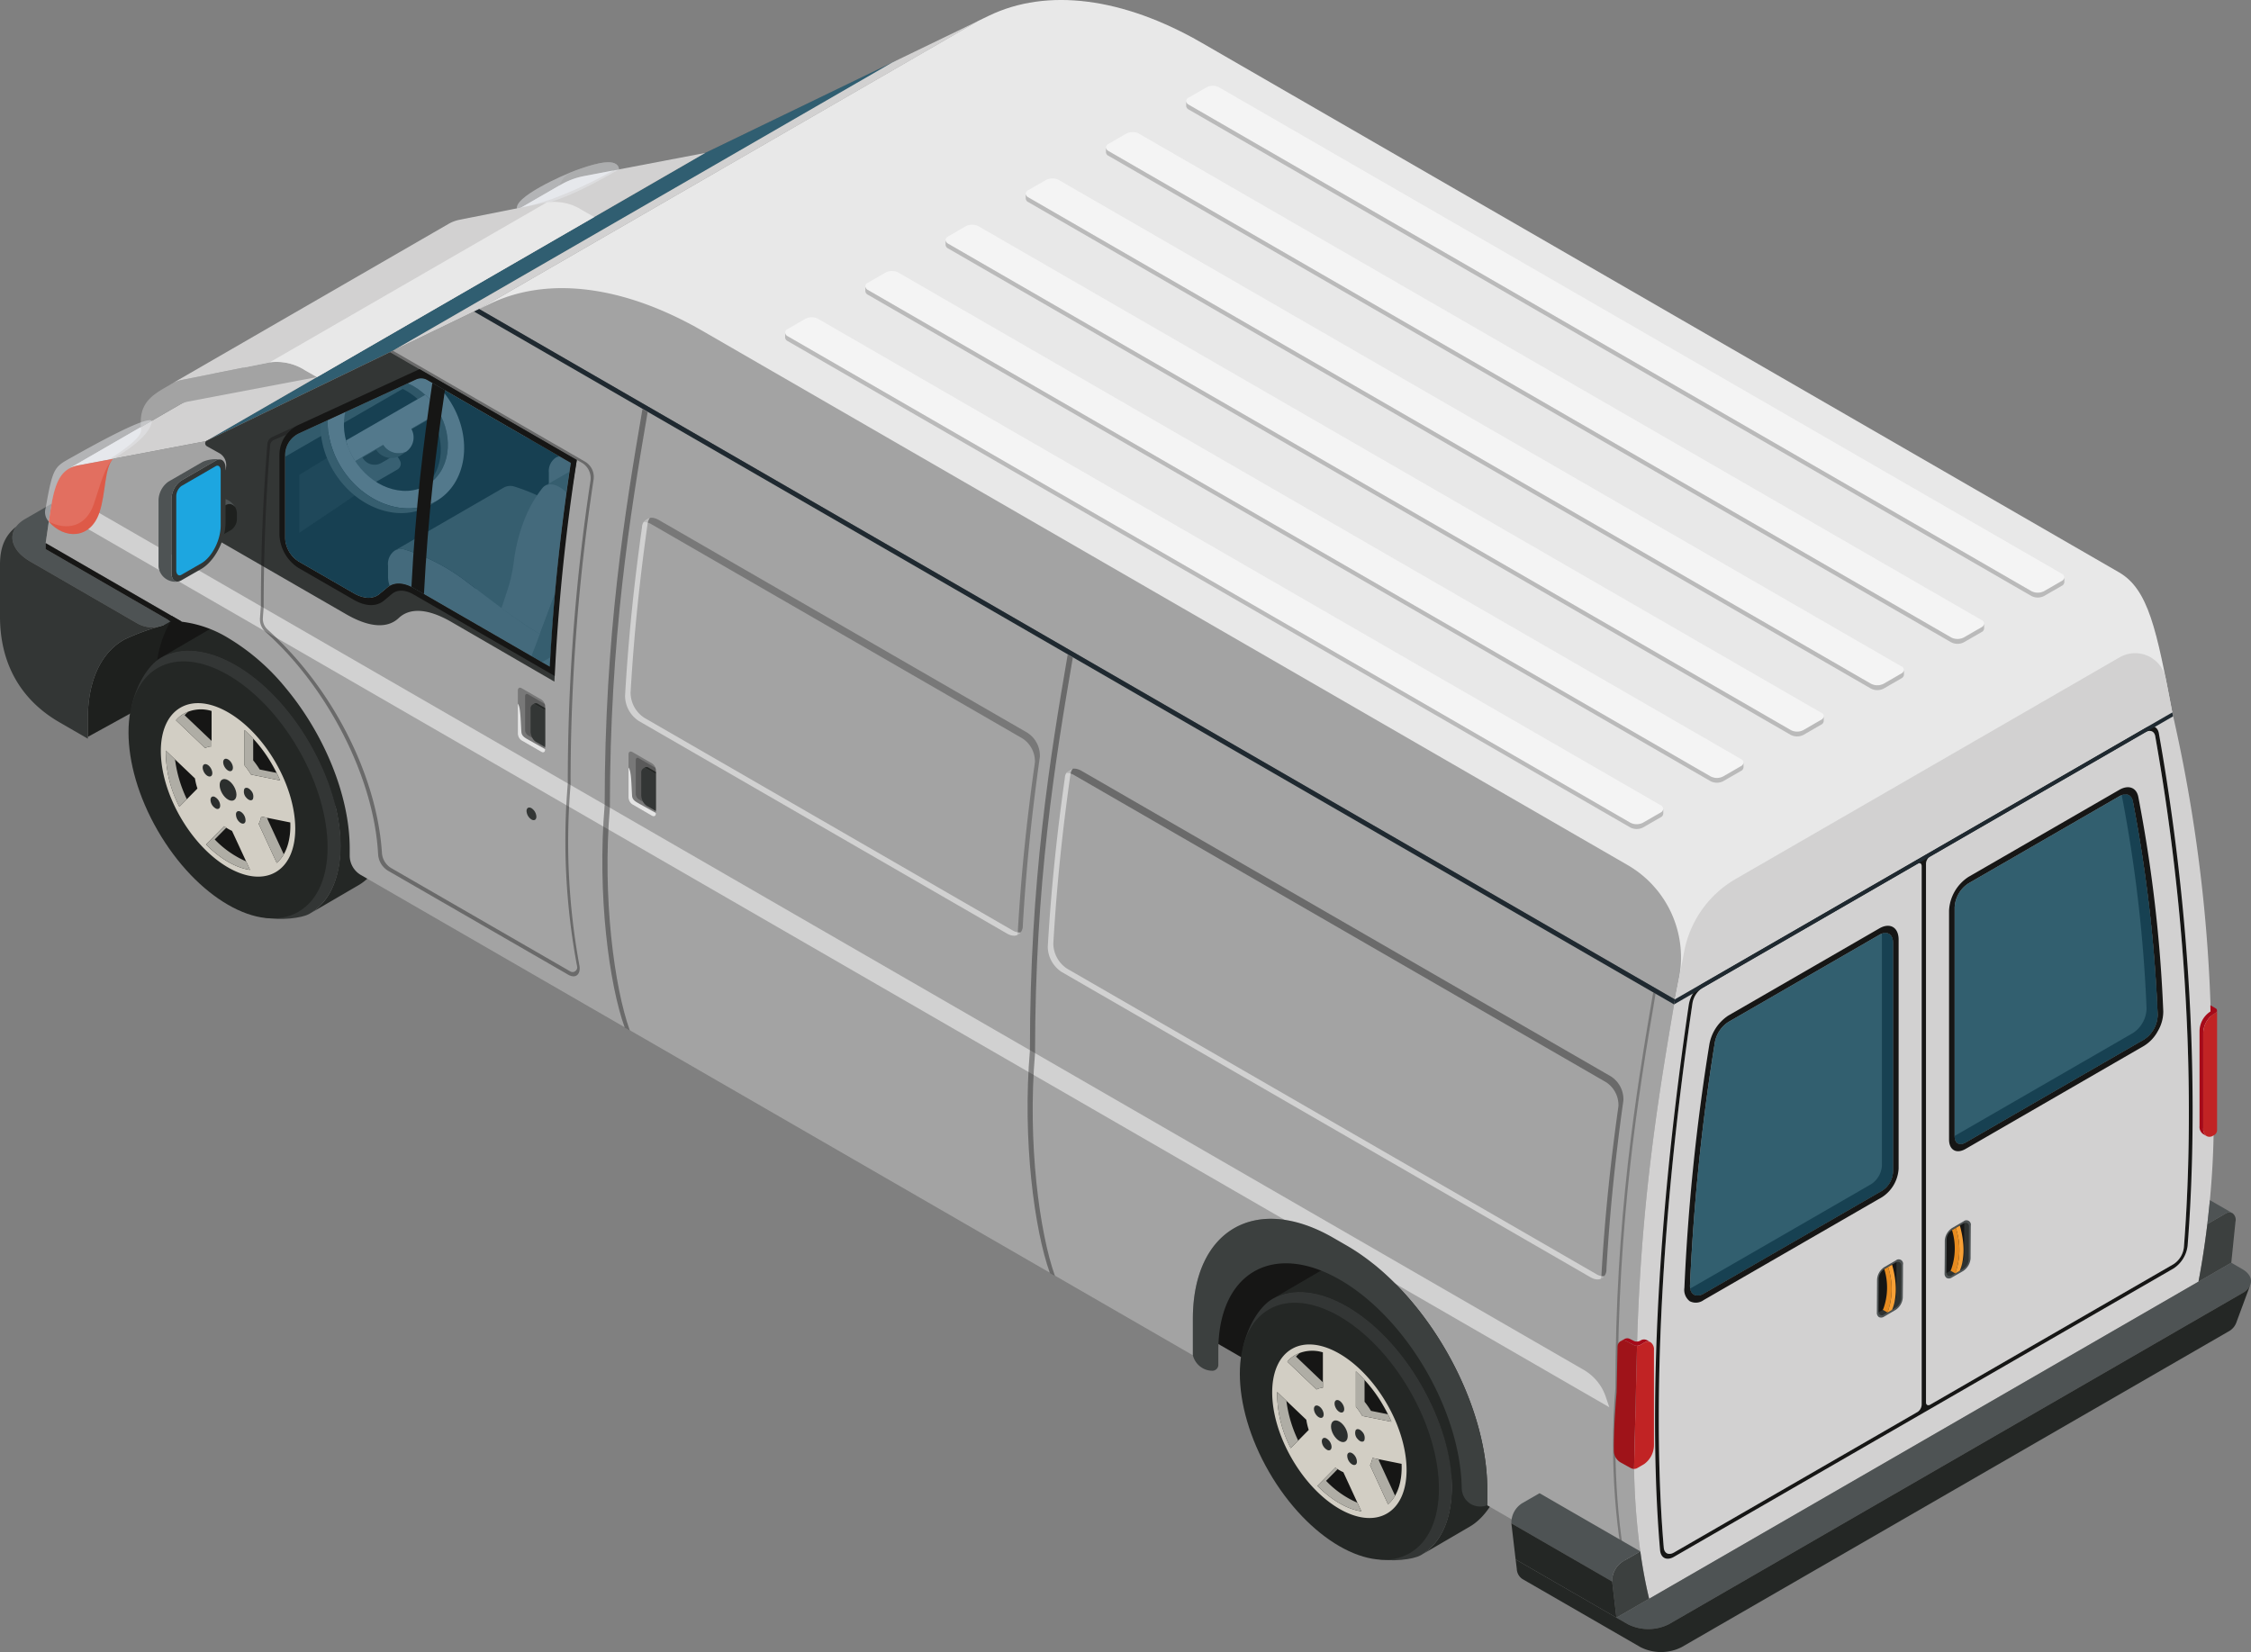 <?xml version="1.0" encoding="UTF-8"?>
<svg xmlns="http://www.w3.org/2000/svg" width="411.2" height="301.83" viewBox="0 0 411.2 301.83">
  <rect x="0" y="0" width="411.2" height="301.83" fill="#808080" stroke="none"/>
  <g id="Large_van" data-name="Large van" transform="translate(-492.306 -154.369)">
    <path id="Path_1" data-name="Path 1" d="M548.607,175.441l-27.323-15.773-22.385,10.3a4.43,4.43,0,0,0-2.585,4.041V189.2a5.355,5.355,0,0,0,2.4,4.184l10.147,5.847c1.819,1.052,3.547,1.1,4.7.156l1.521-1.26c1.156-.962,2.884-.91,4.716.143l24.919,14.4Z" transform="translate(48.053 63.544)" fill="#161615"></path>
    <path id="Path_2" data-name="Path 2" d="M494.505,180.458l48.851,28.206s1.352-25.933-25.218-41.277S494.505,180.458,494.505,180.458Z" transform="translate(25.24 101.661)" fill="#161615"></path>
    <g id="Group_1" data-name="Group 1" transform="translate(508.351 267.906)">
      <path id="Path_3" data-name="Path 3" d="M508.041,163.459a5.617,5.617,0,0,1-.9.416h-.013a6.628,6.628,0,0,1-.675.2,40.27,40.27,0,0,0-6.185,2.313c-4.145,2.26-6.73,7.3-6.73,14.512v3.3l12.5-6.873v-3.638a19.7,19.7,0,0,1,2.611-10.576Z" transform="translate(-493.541 -163.108)" fill="#1e201e"></path>
    </g>
    <g id="Group_17" data-name="Group 17" transform="translate(541.15 214.379)">
      <path id="Path_4" data-name="Path 4" d="M500.687,160.258l11.966,6.9a2.25,2.25,0,0,1,.936,1.806v29.22c0,.7-.416,1.013-.936.715L500.687,192a2.249,2.249,0,0,1-.936-1.806V160.973C499.751,160.271,500.167,159.96,500.687,160.258Z" transform="translate(-451.867 -145.111)" fill="#161615"></path>
      <path id="Path_5" data-name="Path 5" d="M496.065,180.909l33.191-19.163-4.287-2.475-26.6,15.356Z" transform="translate(-496.065 -155.604)" fill="#3c3c3b"></path>
      <g id="Group_12" data-name="Group 12" transform="translate(5.834 5.929)">
        <g id="Group_2" data-name="Group 2" transform="translate(0 12.065)">
          <path id="Path_6" data-name="Path 6" d="M509.072,164.065l5.356-3.093-11.468,7.821-6.446,3.721Z" transform="translate(-496.514 -153.186)" fill="#161615"></path>
          <path id="Path_7" data-name="Path 7" d="M503.592,160.373l3.677,6.081a1.222,1.222,0,0,1-.442,1.7l-5.353,3.092-4.326-7.159Z" transform="translate(-488.917 -160.373)" fill="#444343"></path>
          <path id="Path_8" data-name="Path 8" d="M496.514,165.7l8.234-5.039,4.324,7.161-12.558,8.449Z" transform="translate(-496.514 -156.941)" fill="#212121"></path>
        </g>
        <path id="Path_9" data-name="Path 9" d="M503.5,160.378l-3.235,1.858-2.078,1.39a1.768,1.768,0,0,0-.546,2.39h0a2.488,2.488,0,0,0,3.378.871l1.117-.637,3.508-2.325Z" transform="translate(-486.034 -148.249)" fill="#1f1d1b"></path>
        <g id="Group_11" data-name="Group 11" transform="translate(3.876)">
          <g id="Group_10" data-name="Group 10" style="isolation: isolate">
            <g id="Group_3" data-name="Group 3" transform="translate(16.564 9.449)">
              <path id="Path_10" data-name="Path 10" d="M498.087,163.125l.039.087,3.78-2.183,1.3-.857Z" transform="translate(-498.087 -160.172)" fill="#42403f"></path>
            </g>
            <path id="Path_11" data-name="Path 11" d="M500.194,161.042l-.013-.013,1.3-.857h0l.013.013c2.689,4.859,1.832,10.524-1.962,13.031l-1.3.858C502.039,171.566,502.883,165.9,500.194,161.042Z" transform="translate(-479.793 -150.719)" fill="#383635"></path>
            <g id="Group_4" data-name="Group 4" transform="translate(6.486 3.21)">
              <path id="Path_12" data-name="Path 12" d="M509.94,162.674c-3.222-2.975-7.614-3.9-10.953-1.975l-.377.234-1.3.857.39-.234c3.3-1.91,7.652-1.013,10.874,1.9Z" transform="translate(-497.312 -159.691)" fill="#383635"></path>
            </g>
            <g id="Group_5" data-name="Group 5" transform="translate(10.15 15.352)">
              <path id="Path_13" data-name="Path 13" d="M501.92,162.64l1.3-.858-.13.078a3.35,3.35,0,0,1-4.2-1.234l-1.3.857a3.351,3.351,0,0,0,4.2,1.234Z" transform="translate(-497.594 -160.626)" fill="#383635"></path>
            </g>
            <g id="Group_6" data-name="Group 6" transform="translate(5.04 15.354)">
              <path id="Path_14" data-name="Path 14" d="M498.5,163.58l-1.3.857,5.116-2.953,1.3-.857Z" transform="translate(-497.2 -160.626)" fill="#42403f"></path>
            </g>
            <g id="Group_7" data-name="Group 7" transform="translate(4.654 6.192)">
              <path id="Path_15" data-name="Path 15" d="M497.17,168.262a12.331,12.331,0,0,0,1.313,3.17l.052.1.065.1.247.39,5.119-2.949a3.35,3.35,0,0,0,4.2,1.234,3.177,3.177,0,0,0,.923-4.183l5.119-2.949-.247-.416-.052-.091-.065-.1a13.019,13.019,0,0,0-2.208-2.65Z" transform="translate(-497.17 -159.921)" fill="#6b6668"></path>
            </g>
            <g id="Group_8" data-name="Group 8" transform="translate(1.298)">
              <path id="Path_16" data-name="Path 16" d="M519.458,167.1c4.054,6.691,2.819,14.759-2.729,17.969s-13.382.364-17.436-6.34-2.819-14.759,2.742-17.968S515.4,160.4,519.458,167.1Zm-4.482,15.071c4.235-2.443,5.171-8.588,2.079-13.694l-.065-.1-.065-.1c-3.118-4.95-8.965-7.029-13.148-4.612s-5.132,8.419-2.2,13.486l.065.117.052.091c3.092,5.106,9.042,7.276,13.278,4.82Z" transform="translate(-496.912 -159.444)" fill="#6b6668"></path>
            </g>
            <g id="Group_9" data-name="Group 9" transform="translate(0 1.632)">
              <path id="Path_17" data-name="Path 17" d="M502.727,159.57l-1.286.857c-5.132,3.391-6.171,11.16-2.235,17.656,4.041,6.7,11.862,9.549,17.423,6.34a3.936,3.936,0,0,0,.494-.312l1.3-.857a5.205,5.205,0,0,1-.494.312c-5.561,3.209-13.382.364-17.436-6.34C496.569,170.73,497.608,162.961,502.727,159.57Z" transform="translate(-496.813 -159.57)" fill="#42403f"></path>
            </g>
          </g>
        </g>
      </g>
      <g id="Group_16" data-name="Group 16" transform="translate(16.988)">
        <g id="Group_13" data-name="Group 13" transform="translate(0 23.838)">
          <path id="Path_18" data-name="Path 18" d="M510.107,194.916c-4.82-2.793-9.186-3.053-12.343-1.221,0,0,51.788-29.908,54.944-31.727s7.509-1.533,12.316,1.234l16.852,9.731-54.906,31.714Z" transform="translate(-492.671 -160.823)" fill="#545454"></path>
          <path id="Path_19" data-name="Path 19" d="M514.809,165.653l16.864,9.731v21.021l-34.3-19.8v-.9c0-5.548,1.949-9.458,5.093-11.277S509.988,162.859,514.809,165.653Z" transform="translate(-497.373 -131.56)" fill="#343130"></path>
        </g>
        <path id="Path_20" data-name="Path 20" d="M497.937,162.8a10.386,10.386,0,0,0,1.286,5.314h0c3-1.13,6.86-.611,11.056,1.806Z" transform="translate(-490.609 -113.287)" fill="#2a2927"></path>
        <g id="Group_14" data-name="Group 14" transform="translate(34.43)">
          <path id="Path_21" data-name="Path 21" d="M525.15,183.194l-22.84-13.187a5.056,5.056,0,0,1-2.287-3.976v-2.222a2.972,2.972,0,0,1,1.234-2.741,2.386,2.386,0,0,1,1.962-.143,36.216,36.216,0,0,1,11.394,6.028c4.054,3.027,9.03,6.99,13.148,9.367Z" transform="translate(-500.023 -137.449)" fill="#555151"></path>
          <path id="Path_22" data-name="Path 22" d="M513.474,177.582a36.216,36.216,0,0,0-11.394-6.028,2.386,2.386,0,0,0-1.962.143s19.177-11.07,19.943-11.524a2.529,2.529,0,0,1,1.975-.143,36.015,36.015,0,0,1,11.395,6.041c4.053,3.027,9.03,6.99,13.135,9.367l-2.6,6.86-19.956,11.524,2.611-6.873C522.5,184.571,517.527,180.609,513.474,177.582Z" transform="translate(-498.883 -148.077)" fill="#42403f"></path>
          <path id="Path_23" data-name="Path 23" d="M512.986,160.9h0c-1.248-1-2.508-1.286-3.378-.792a1.885,1.885,0,0,0-.52.455,22.069,22.069,0,0,0-2.936,4.924,31.583,31.583,0,0,0-2.287,8.549,26.549,26.549,0,0,1-1.143,5.119l-1.1,3.326a75.954,75.954,0,0,0,7.016,4.742l7.12-19.047C516.52,166.153,515.208,162.71,512.986,160.9Z" transform="translate(-480.895 -148.355)" fill="#555151"></path>
          <path id="Path_24" data-name="Path 24" d="M506.511,171.537h0c-1.248-1-2.508-1.286-3.378-.792,0,0,19.761-11.407,19.943-11.511.871-.507,2.144-.221,3.391.78h0c2.222,1.819,3.534,5.249,2.768,7.276l-7.133,19.06L502.158,197.86l7.12-19.047C510.044,176.786,508.732,173.343,506.511,171.537Z" transform="translate(-474.42 -158.988)" fill="#42403f"></path>
        </g>
        <path id="Path_25" data-name="Path 25" d="M499.817,161.714a10.493,10.493,0,0,0,1.273,5.3h0c3.015-1.117,6.86-.611,11.07,1.819Z" transform="translate(-468.051 -126.298)" fill="#2a2927"></path>
        <g id="Group_15" data-name="Group 15" transform="translate(5.054 16.955)">
          <path id="Path_26" data-name="Path 26" d="M522.889,184.5l-22.841-13.187a5.055,5.055,0,0,1-2.287-3.976v-2.221A2.972,2.972,0,0,1,499,162.372a2.388,2.388,0,0,1,1.962-.143,36.221,36.221,0,0,1,11.394,6.028c4.054,3.027,9.03,6.99,13.135,9.368Z" transform="translate(-497.762 -138.754)" fill="#555151"></path>
          <path id="Path_27" data-name="Path 27" d="M511.213,178.886a36.221,36.221,0,0,0-11.394-6.028,2.388,2.388,0,0,0-1.962.143s19.177-11.069,19.943-11.524a2.53,2.53,0,0,1,1.975-.143,36.222,36.222,0,0,1,11.394,6.029c4.054,3.04,9.017,7,13.136,9.38l-2.6,6.86L521.75,195.127l2.6-6.873C520.243,185.876,515.267,181.914,511.213,178.886Z" transform="translate(-496.623 -149.382)" fill="#42403f"></path>
          <path id="Path_28" data-name="Path 28" d="M510.725,162.209h0c-1.247-1-2.507-1.286-3.378-.792a1.9,1.9,0,0,0-.52.455,22.064,22.064,0,0,0-2.937,4.924,31.578,31.578,0,0,0-2.287,8.549,27.578,27.578,0,0,1-1.143,5.119l-1.1,3.326a77.748,77.748,0,0,0,7,4.742l7.133-19.047C514.259,167.458,512.947,164.015,510.725,162.209Z" transform="translate(-478.634 -149.659)" fill="#555151"></path>
          <path id="Path_29" data-name="Path 29" d="M504.261,172.842h0c-1.247-1-2.507-1.286-3.378-.792l19.943-11.511c.871-.507,2.144-.221,3.391.78h0c2.222,1.819,3.534,5.249,2.767,7.276l-7.132,19.06L499.9,199.165l7.133-19.047C507.8,178.091,506.483,174.648,504.261,172.842Z" transform="translate(-472.17 -160.293)" fill="#42403f"></path>
        </g>
      </g>
    </g>
    <path id="Path_30" data-name="Path 30" d="M498.558,169.754v-1.1l1.079-7.2-4.807,2.78c-3.482,2-3.041,5.509.974,7.822l19.488,11.264a5.483,5.483,0,0,0,5.47,0l.636-.377Z" transform="translate(2.089 84.938)" fill="#4e5354"></path>
    <g id="Group_18" data-name="Group 18" transform="translate(492.306 250.574)">
      <path id="Path_31" data-name="Path 31" d="M517.381,179.456l-19.488-11.264c-3.2-1.832-4.118-4.43-2.625-6.418-1.962,1.585-2.962,3.638-2.962,6.977v9.432c0,8.406,3.6,15.162,10.875,19.358l5.17,2.988v-3.638c0-7.211,2.586-12.252,6.73-14.512a40.27,40.27,0,0,1,6.185-2.312A5.508,5.508,0,0,1,517.381,179.456Z" transform="translate(-492.306 -161.774)" fill="#333635"></path>
    </g>
    <path id="Path_32" data-name="Path 32" d="M509.357,189.423l48.864,28.206S559.573,191.7,533,176.366,509.357,189.423,509.357,189.423Z" transform="translate(203.35 209.25)" fill="#161615"></path>
    <g id="Group_23" data-name="Group 23" transform="translate(711.261 385.132)">
      <g id="Group_19" data-name="Group 19">
        <path id="Path_33" data-name="Path 33" d="M547.891,188.167a36.909,36.909,0,0,0-12.837-13.538,16.551,16.551,0,0,0-8.471-2.495l-2.806.078h-.013a9.831,9.831,0,0,0-4.651,1.247l-8.912,5.2c3.754-2.144,8.679-1.468,13.589,1.377s9.809,7.821,13.539,14.279c7.47,12.94,7.431,26.907-.079,31.194l8.913-5.2c3.183-1.832,4.716-5.457,4.989-5.9C554.686,208.578,553.594,198.054,547.891,188.167Z" transform="translate(-496.671 -172.131)" fill="#242725"></path>
        <path id="Path_34" data-name="Path 34" d="M542.312,189.452c-3.729-6.457-8.627-11.446-13.539-14.279s-9.835-3.521-13.589-1.377c-2.534,1.442-4.6,5.236-5.392,8.77-.494,2.2,24.244,38.73,24.244,38.73,2.832.585,6.795.156,8.2-.65C549.885,216.19,549.781,202.393,542.312,189.452Z" transform="translate(-501.654 -167.271)" fill="#333635"></path>
        <ellipse id="Ellipse_1" data-name="Ellipse 1" cx="14.847" cy="25.715" rx="14.847" ry="25.715" transform="translate(0 15.878) rotate(-30)" fill="#242725"></ellipse>
      </g>
      <g id="Group_22" data-name="Group 22" transform="translate(13.442 14.869)">
        <path id="Path_35" data-name="Path 35" d="M529.691,202.007c-4.443,2.56-11.641-1.6-16.1-9.3s-4.444-16.02,0-18.579,11.654,1.585,16.1,9.29S534.147,199.435,529.691,202.007Z" transform="translate(-509.375 -172.204)" fill="#161615"></path>
        <path id="Path_36" data-name="Path 36" d="M531.146,184.122c-4.794-8.3-12.563-12.8-17.358-10.03s-4.794,11.745,0,20.047,12.564,12.8,17.358,10.03S535.94,192.424,531.146,184.122Zm.832,3.274-5.327-1.065a13.609,13.609,0,0,0-1.169-1.676v-6.47a25.611,25.611,0,0,1,5.028,6.3A26.538,26.538,0,0,1,531.978,187.4Zm-17.565-12.2a6.548,6.548,0,0,1,5.041-.481v6.47a3,3,0,0,0-1.169.312l-5.327-5.08A5.244,5.244,0,0,1,514.412,175.2Zm-3.313,6.756,5.327,5.08a11.594,11.594,0,0,0,.442,1.858l-3.287,3.326A21.722,21.722,0,0,1,511.1,181.952Zm7.354,17.163,3.287-3.339a8.429,8.429,0,0,0,1.455.844l3.287,7.133C523.9,203.389,521.038,201.726,518.453,199.115Zm12.9,3.365-3.287-7.133a4.776,4.776,0,0,0,.441-1.338l5.327,1.078C533.965,198.271,533.134,200.947,531.354,202.48Z" transform="translate(-510.193 -173.275)" fill="#d2cec4"></path>
        <g id="Group_20" data-name="Group 20" transform="translate(0.893 1.518)">
          <path id="Path_37" data-name="Path 37" d="M512.955,179.214v-3.989c-.52-.559-1.052-1.091-1.585-1.572v6.47a13.609,13.609,0,0,1,1.169,1.676l5.327,1.065q-.292-.682-.624-1.364l-3.118-.624A14.643,14.643,0,0,0,512.955,179.214Z" transform="translate(-496.975 -170.262)" fill="#afada5"></path>
          <path id="Path_38" data-name="Path 38" d="M513.231,175.118l-1.221-.247a4.776,4.776,0,0,1-.441,1.338l3.287,7.133a6.073,6.073,0,0,0,1.287-1.572l-2.988-6.483Z" transform="translate(-494.588 -155.655)" fill="#afada5"></path>
          <path id="Path_39" data-name="Path 39" d="M510.275,173.943a21.722,21.722,0,0,0,2.481,10.264l1.364-1.377a23.365,23.365,0,0,1-2.156-7.276Z" transform="translate(-510.262 -166.784)" fill="#afada5"></path>
          <path id="Path_40" data-name="Path 40" d="M512.414,177.424l2.118-2.144-.416-.273-3.287,3.339c2.585,2.611,5.443,4.274,8.029,4.638l-.714-1.559A17.316,17.316,0,0,1,512.414,177.424Z" transform="translate(-503.462 -154.024)" fill="#afada5"></path>
          <path id="Path_41" data-name="Path 41" d="M512.706,173.392a6.266,6.266,0,0,0-.844.4,5.244,5.244,0,0,0-1.455,1.221l5.327,5.08a3,3,0,0,1,1.169-.312v-1l-4.911-4.69A7.3,7.3,0,0,1,512.706,173.392Z" transform="translate(-508.535 -173.392)" fill="#afada5"></path>
        </g>
        <g id="Group_21" data-name="Group 21" transform="translate(7.632 10.154)">
          <path id="Path_42" data-name="Path 42" d="M513.625,178.2c-.6.351-1.559-.221-2.157-1.247s-.6-2.157,0-2.508,1.559.221,2.157,1.247S514.223,177.846,513.625,178.2Z" transform="translate(-507.905 -170.618)" fill="#2c2f2e"></path>
          <path id="Path_43" data-name="Path 43" d="M512.58,176.283c-.351.208-.91-.117-1.248-.715s-.351-1.247,0-1.455.9.13,1.248.728S512.931,176.088,512.58,176.283Z" transform="translate(-507.315 -174.057)" fill="#2c2f2e"></path>
          <path id="Path_44" data-name="Path 44" d="M511.643,174.645a1.9,1.9,0,0,1,1.013,1.429c.078.6-.26.935-.74.74a1.925,1.925,0,0,1-1.014-1.429C510.824,174.775,511.162,174.45,511.643,174.645Z" transform="translate(-509.456 -167.677)" fill="#2c2f2e"></path>
          <path id="Path_45" data-name="Path 45" d="M511.259,175.266c.078-.506.533-.623,1.014-.26a1.909,1.909,0,0,1,.74,1.6c-.078.507-.533.624-1.013.26A1.913,1.913,0,0,1,511.259,175.266Z" transform="translate(-505.175 -165.206)" fill="#2c2f2e"></path>
          <path id="Path_46" data-name="Path 46" d="M511.845,176.286a1.566,1.566,0,0,1-.39-1.6c.221-.377.754-.26,1.2.247a1.6,1.6,0,0,1,.39,1.6C512.807,176.909,512.273,176.792,511.845,176.286Z" transform="translate(-503.851 -169.148)" fill="#2c2f2e"></path>
          <path id="Path_47" data-name="Path 47" d="M512.46,175.263c.221.624.039,1.143-.39,1.143s-.975-.494-1.2-1.13-.039-1.143.39-1.143S512.239,174.627,512.46,175.263Z" transform="translate(-510.78 -173.141)" fill="#2c2f2e"></path>
        </g>
      </g>
    </g>
    <g id="Group_28" data-name="Group 28" transform="translate(508.25 267.954)">
      <g id="Group_24" data-name="Group 24">
        <path id="Path_48" data-name="Path 48" d="M532.278,179.147a36.943,36.943,0,0,0-12.85-13.538,16.519,16.519,0,0,0-8.471-2.495l-2.807.078h-.013a9.906,9.906,0,0,0-4.651,1.248l-8.913,5.2c3.768-2.144,8.679-1.468,13.59,1.377s9.822,7.821,13.551,14.292c7.471,12.927,7.431,26.894-.091,31.181l8.913-5.2c3.2-1.832,4.729-5.457,4.989-5.9C539.059,199.559,537.981,189.035,532.278,179.147Z" transform="translate(-481.051 -163.112)" fill="#242725"></path>
        <path id="Path_49" data-name="Path 49" d="M526.7,180.446c-3.729-6.47-8.64-11.459-13.551-14.292s-9.822-3.521-13.59-1.377c-2.521,1.442-4.6,5.236-5.392,8.77-.494,2.2,24.244,38.73,24.244,38.73,2.833.6,6.795.156,8.2-.65C534.26,207.171,534.169,193.374,526.7,180.446Z" transform="translate(-486.035 -158.252)" fill="#333635"></path>
        <ellipse id="Ellipse_2" data-name="Ellipse 2" cx="14.847" cy="25.715" rx="14.847" ry="25.715" transform="matrix(0.866, -0.5, 0.5, 0.866, 0, 15.88)" fill="#242725"></ellipse>
      </g>
      <g id="Group_27" data-name="Group 27" transform="translate(13.435 14.88)">
        <path id="Path_50" data-name="Path 50" d="M514.066,192.988c-4.443,2.56-11.654-1.6-16.1-9.3s-4.443-16.02,0-18.579,11.654,1.585,16.1,9.29S518.51,190.416,514.066,192.988Z" transform="translate(-493.737 -163.198)" fill="#161615"></path>
        <path id="Path_51" data-name="Path 51" d="M515.534,175.092c-4.794-8.3-12.577-12.785-17.371-10.017s-4.794,11.732,0,20.034,12.577,12.8,17.371,10.03S520.315,183.394,515.534,175.092Zm.831,3.287-5.327-1.078a16.62,16.62,0,0,0-1.183-1.676v-6.457a25.622,25.622,0,0,1,5.041,6.288A26.6,26.6,0,0,1,516.365,178.379ZM498.8,166.166a6.548,6.548,0,0,1,5.041-.481v6.47a3.065,3.065,0,0,0-1.182.312l-5.327-5.08A5.306,5.306,0,0,1,498.8,166.166Zm-3.326,6.756L500.8,178a11.73,11.73,0,0,0,.455,1.858l-3.3,3.326A21.893,21.893,0,0,1,495.473,172.922Zm7.354,17.163,3.3-3.339a8.3,8.3,0,0,0,1.442.844l3.3,7.133C508.284,194.36,505.413,192.7,502.827,190.085Zm12.914,3.365-3.3-7.133a4.637,4.637,0,0,0,.455-1.338l5.327,1.078C518.34,189.24,517.521,191.917,515.741,193.45Z" transform="translate(-494.567 -164.257)" fill="#d2cec4"></path>
        <g id="Group_25" data-name="Group 25" transform="translate(0.895 1.519)">
          <path id="Path_52" data-name="Path 52" d="M497.329,170.183v-3.989c-.52-.559-1.039-1.078-1.585-1.559v6.457a16.62,16.62,0,0,1,1.183,1.676l5.327,1.078c-.194-.455-.416-.922-.636-1.377l-3.105-.624A14.591,14.591,0,0,0,497.329,170.183Z" transform="translate(-481.35 -161.244)" fill="#afada5"></path>
          <path id="Path_53" data-name="Path 53" d="M497.619,166.1l-1.221-.247a4.637,4.637,0,0,1-.455,1.338l3.3,7.133a6.652,6.652,0,0,0,1.286-1.572l-3-6.483Z" transform="translate(-478.964 -146.649)" fill="#afada5"></path>
          <path id="Path_54" data-name="Path 54" d="M494.647,164.924a21.893,21.893,0,0,0,2.482,10.264l1.364-1.377a23.7,23.7,0,0,1-2.157-7.276Z" transform="translate(-494.636 -157.778)" fill="#afada5"></path>
          <path id="Path_55" data-name="Path 55" d="M496.788,168.4l2.118-2.144-.4-.273-3.3,3.339c2.585,2.612,5.457,4.275,8.042,4.638l-.714-1.546A17.737,17.737,0,0,1,496.788,168.4Z" transform="translate(-487.838 -145.018)" fill="#afada5"></path>
          <path id="Path_56" data-name="Path 56" d="M497.08,164.374a5.368,5.368,0,0,0-.832.39,5.306,5.306,0,0,0-1.468,1.221l5.327,5.08a3.065,3.065,0,0,1,1.182-.312v-1l-4.924-4.69A5.972,5.972,0,0,1,497.08,164.374Z" transform="translate(-492.911 -164.374)" fill="#afada5"></path>
        </g>
        <g id="Group_26" data-name="Group 26" transform="translate(7.643 10.148)">
          <path id="Path_57" data-name="Path 57" d="M498.012,169.178c-.6.351-1.572-.208-2.17-1.247s-.6-2.157,0-2.507,1.572.221,2.17,1.26S498.61,168.827,498.012,169.178Z" transform="translate(-492.289 -161.605)" fill="#2c2f2e"></path>
          <path id="Path_58" data-name="Path 58" d="M496.958,167.258c-.351.208-.91-.117-1.261-.714s-.338-1.248,0-1.442.91.117,1.261.715S497.3,167.063,496.958,167.258Z" transform="translate(-491.69 -165.038)" fill="#2c2f2e"></path>
          <path id="Path_59" data-name="Path 59" d="M496.005,165.625a1.9,1.9,0,0,1,1.013,1.429c.078.6-.247.935-.728.74a1.871,1.871,0,0,1-1.013-1.429C495.2,165.768,495.524,165.43,496.005,165.625Z" transform="translate(-493.83 -158.663)" fill="#2c2f2e"></path>
          <path id="Path_60" data-name="Path 60" d="M495.635,166.247c.078-.507.533-.623,1.013-.26a1.9,1.9,0,0,1,.728,1.6c-.078.507-.52.624-1.013.26A1.9,1.9,0,0,1,495.635,166.247Z" transform="translate(-489.548 -156.193)" fill="#2c2f2e"></path>
          <path id="Path_61" data-name="Path 61" d="M496.207,167.262a1.584,1.584,0,0,1-.376-1.6c.221-.364.754-.26,1.182.247a1.566,1.566,0,0,1,.39,1.6C497.182,167.885,496.649,167.768,496.207,167.262Z" transform="translate(-488.224 -160.131)" fill="#2c2f2e"></path>
          <path id="Path_62" data-name="Path 62" d="M496.824,166.245c.221.623.052,1.143-.39,1.143s-.961-.493-1.183-1.13-.052-1.143.39-1.143S496.6,165.608,496.824,166.245Z" transform="translate(-495.155 -164.128)" fill="#2c2f2e"></path>
        </g>
      </g>
    </g>
    <path id="Path_63" data-name="Path 63" d="M586.38,172.105,495.2,224.747l34.135-16.508L621.3,155.221Z" transform="translate(34.742 10.21)" fill="#393f42"></path>
    <path id="Path_64" data-name="Path 64" d="M586.38,172.105,495.2,224.747l34.135-16.508L621.3,155.221Z" transform="translate(34.742 10.21)" fill="#1da6e0" opacity="0.302"></path>
    <path id="Path_65" data-name="Path 65" d="M589.006,162.292l-91.175,52.64,15.775-7.628,91.177-52.641Z" transform="translate(66.25 3.516)" fill="#d2d1d1"></path>
    <path id="Path_66" data-name="Path 66" d="M798.569,258.928l-167.51-96.715c-14.421-8.328-28.31-10.1-38.937-4.963l-1.91.922-91.167,52.645L717.458,336.946l90.855-52.411C805.442,269.439,803.974,262.046,798.569,258.928Z" transform="translate(80.816 0)" fill="#e8e8e8"></path>
    <path id="Path_67" data-name="Path 67" d="M518.36,209.165l91.18-52.645-22.2,4.235a13.232,13.232,0,0,0-4.105,1.533l-89.959,51.93a5.429,5.429,0,0,1,1.637-.6Z" transform="translate(11.585 25.792)" fill="#d2d1d1"></path>
    <path id="Path_68" data-name="Path 68" d="M511.689,157.805a14.449,14.449,0,0,0-4.431,1.715l-7.678,4.43,6.106-1.884a78.536,78.536,0,0,0,11.42-5.3Z" transform="translate(87.232 28.742)" fill="#e6e8ed"></path>
    <path id="Path_69" data-name="Path 69" d="M494.909,167.367l5.665-1.065c5.833-3.742,6.146-4.95,5.859-5.925l-.052.013-13.109,7.574A5.429,5.429,0,0,1,494.909,167.367Z" transform="translate(11.585 72.047)" fill="#e6e8ed"></path>
    <path id="Path_70" data-name="Path 70" d="M511.217,157.824c-.337.117-.649.234-.948.338h0c-1.9.662-11.758,4.989-10.6,7.172,6.119-.936,10.835-2.91,18.579-7.38C518.012,155.693,514.01,156.862,511.217,157.824Z" transform="translate(87.145 27.36)" fill="#e6e8ed" opacity="0.5"></path>
    <g id="Group_29" data-name="Group 29" transform="translate(500.647 210.817)">
      <path id="Path_71" data-name="Path 71" d="M790.419,285.766l.156-.923L572.162,158.714l-15.006,7.25-34.91,16.89-23.451,4.456a5.429,5.429,0,0,0-1.637.6c-2.884,1.689-3.1,6.249-4.209,13.577l24.88,14.369a21.285,21.285,0,0,1,8.432,2.949,40.174,40.174,0,0,1,10.472,9.069c7,8.367,11.758,19.631,11.758,29.44v1.273a4.092,4.092,0,0,0,2.053,3.547L702.514,349.87v-6.626c0-16.305,11.55-22.97,25.66-14.824l2.442,1.416c14.123,8.146,25.673,28.154,25.673,44.46v2.988l29.57,17.072c-2.131-8.7-3.521-22.516-2.338-36.3C783.521,327.107,787.2,304.565,790.419,285.766ZM585.076,224.1l-24.919-14.4c-1.832-1.052-3.561-1.1-4.716-.143l-1.521,1.26c-1.156.948-2.884.9-4.7-.156l-10.147-5.847a5.355,5.355,0,0,1-2.4-4.184V185.452a4.43,4.43,0,0,1,2.585-4.041l21.32-9.809a2.287,2.287,0,0,1,2.092.091l26.206,15.123A362.626,362.626,0,0,0,585.076,224.1Z" transform="translate(-492.948 -158.714)" fill="#a3a3a3"></path>
    </g>
    <path id="Path_72" data-name="Path 72" d="M515.86,240.86c0-30.948,3.677-53.5,6.9-72.289l-.441-.247c-3.222,18.787-6.9,41.328-6.9,72.289-1.183,13.785.208,27.6,2.352,36.3l.428.247C516.068,268.456,514.678,254.645,515.86,240.86Z" transform="translate(271.981 167.349)" fill="#161615" opacity="0.3"></path>
    <g id="Group_44" data-name="Group 44" transform="translate(790.787 284.536)">
      <g id="Group_30" data-name="Group 30">
        <path id="Path_73" data-name="Path 73" d="M620.755,229.362a280.533,280.533,0,0,0-7.133-64.975L522.768,216.8h0l-.156.923c-3.222,18.8-6.9,41.342-6.9,72.289-1.183,13.785.208,27.6,2.338,36.3h0L618.4,268.378C620.547,257.2,621.938,241.8,620.755,229.362Z" transform="translate(-515.279 -164.388)" fill="#d2d1d1"></path>
      </g>
      <g id="Group_43" data-name="Group 43" transform="translate(3.854 2.497)">
        <path id="Path_74" data-name="Path 74" d="M607.609,165.9c-.221-1.273-1.286-1.689-2.52-.975L524.264,211.6a5.755,5.755,0,0,0-2.52,3.885c-7.614,51.709-6.549,84.619-5.25,99.638.13,1.468,1.235,1.988,2.56,1.208L610.3,263.656a5.739,5.739,0,0,0,2.56-4.17C614.158,242.96,615.223,208.829,607.609,165.9ZM557.083,249.43c-6.716,3.885-25,14.435-32.624,18.826-1.429.832-2.572.1-2.495-1.585a384.323,384.323,0,0,1,4.534-44.278,5.635,5.635,0,0,1,2.469-3.755l27.57-15.915c1.39-.806,2.507-.156,2.507,1.442v41.848A4.366,4.366,0,0,1,557.083,249.43Zm47.8-27.6c-7.613,4.391-25.894,14.941-32.611,18.826-1.091.623-1.962.117-1.962-1.143V197.669a5.556,5.556,0,0,1,2.508-4.352l27.57-15.916c1.195-.689,2.234-.312,2.468.909a262.658,262.658,0,0,1,4.534,39.029A5.493,5.493,0,0,1,604.881,221.834Z" transform="translate(-515.576 -164.58)" fill="#161615"></path>
        <g id="Group_32" data-name="Group 32" transform="translate(0.684 0.874)">
          <path id="Path_75" data-name="Path 75" d="M561.26,165.616c-.169-.936-.949-1.234-1.858-.715l-39.25,22.672a1.652,1.652,0,0,0-.767,1.325v98.4c0,.481.338.676.767.442l44.46-25.673a4.249,4.249,0,0,0,1.884-3.079C567.73,243.362,568.938,208.919,561.26,165.616Z" transform="translate(-470.573 -164.647)" fill="#3c403f"></path>
          <path id="Path_76" data-name="Path 76" d="M561.26,165.616c-.169-.936-.949-1.234-1.858-.715l-39.25,22.672a1.652,1.652,0,0,0-.767,1.325v98.4c0,.481.338.676.767.442l44.46-25.673a4.249,4.249,0,0,0,1.884-3.079C567.73,243.362,568.938,208.919,561.26,165.616Zm-2.066,55.412c-7.613,4.391-25.894,14.941-32.611,18.826-1.091.623-1.962.117-1.962-1.143V196.862a5.556,5.556,0,0,1,2.508-4.352l27.57-15.916c1.195-.689,2.234-.312,2.468.909a262.658,262.658,0,0,1,4.534,39.029A5.493,5.493,0,0,1,559.194,221.028Z" transform="translate(-470.573 -164.647)" fill="#d2d1d1"></path>
          <path id="Path_77" data-name="Path 77" d="M562.883,166.614l-39.25,22.658a4.2,4.2,0,0,0-1.858,2.858c-7.679,52.164-6.47,85.216-5.236,99.43.091,1.065.91,1.455,1.884.884l44.459-25.66a1.691,1.691,0,0,0,.767-1.325v-98.4C563.65,166.562,563.312,166.367,562.883,166.614Z" transform="translate(-515.629 -142.35)" fill="#3c403f"></path>
          <g id="Group_31" data-name="Group 31" transform="translate(0 24.157)">
            <path id="Path_78" data-name="Path 78" d="M562.883,166.614l-39.25,22.658a4.2,4.2,0,0,0-1.858,2.858c-7.679,52.164-6.47,85.216-5.236,99.43.091,1.065.91,1.455,1.884.884l44.459-25.66a1.691,1.691,0,0,0,.767-1.325v-98.4C563.65,166.562,563.312,166.367,562.883,166.614Zm-6.431,59.712c-6.716,3.885-25,14.435-32.624,18.826-1.429.832-2.572.1-2.495-1.585a384.323,384.323,0,0,1,4.534-44.278,5.635,5.635,0,0,1,2.469-3.755l27.57-15.915c1.39-.806,2.507-.156,2.507,1.442v41.848A4.366,4.366,0,0,1,556.452,226.326Z" transform="translate(-515.629 -166.507)" fill="#d2d1d1"></path>
          </g>
        </g>
        <g id="Group_33" data-name="Group 33" transform="translate(53.707 11.163)">
          <path id="Path_79" data-name="Path 79" d="M558.842,206.385a261.519,261.519,0,0,0-4.561-39.185c-.338-1.715-1.793-2.248-3.468-1.286l-27.57,15.916a7.829,7.829,0,0,0-3.534,6.119V229.81c0,1.9,1.338,2.677,2.988,1.728L555.309,212.7a7.092,7.092,0,0,0,2.559-2.741A7,7,0,0,0,558.842,206.385Zm-3.534,5.145c-7.613,4.391-25.894,14.941-32.611,18.826-1.091.623-1.962.117-1.962-1.143V187.365a5.556,5.556,0,0,1,2.508-4.352l27.57-15.916c1.195-.689,2.234-.312,2.468.909a262.658,262.658,0,0,1,4.534,39.029A5.493,5.493,0,0,1,555.309,211.53Z" transform="translate(-519.71 -165.439)" fill="#161615"></path>
          <path id="Path_80" data-name="Path 80" d="M552.334,209.147l-32.546,18.787V228c0,1.26.871,1.767,1.962,1.143,6.717-3.885,25-14.435,32.611-18.826a5.493,5.493,0,0,0,2.507-4.5,262.658,262.658,0,0,0-4.534-39.029,1.393,1.393,0,0,0-2.027-1.117,260.17,260.17,0,0,1,4.534,38.977A5.492,5.492,0,0,1,552.334,209.147Z" transform="translate(-518.762 -164.226)" fill="#161615"></path>
          <path id="Path_81" data-name="Path 81" d="M519.789,228V186.15A5.556,5.556,0,0,1,522.3,181.8l27.57-15.916c1.195-.689,2.234-.312,2.468.909a262.658,262.658,0,0,1,4.534,39.029,5.493,5.493,0,0,1-2.507,4.5c-7.613,4.391-25.894,14.941-32.611,18.826C520.66,229.765,519.789,229.259,519.789,228Z" transform="translate(-518.762 -164.225)" fill="#1da6e0" opacity="0.302"></path>
        </g>
        <g id="Group_37" data-name="Group 37" transform="translate(40.519 97.441)">
          <path id="Path_82" data-name="Path 82" d="M520.02,182.525a.955.955,0,0,1-.936.091.941.941,0,0,1-.39-.87c.013-2,.026-4,.039-5.99a2.936,2.936,0,0,1,1.325-2.287l2.1-1.208a.8.8,0,0,1,1.313.78c0,1.988-.013,3.989-.039,5.989a2.893,2.893,0,0,1-1.325,2.274Z" transform="translate(-518.695 -172.08)" fill="#4e5354"></path>
          <g id="Group_34" data-name="Group 34" transform="translate(0.338 0.438)">
            <path id="Path_83" data-name="Path 83" d="M522.826,172.817q0,3-.039,6a2.147,2.147,0,0,1-.987,1.689l-2.092,1.221a.6.6,0,0,1-.987-.585c.013-2,.026-3.989.039-5.989a2.171,2.171,0,0,1,.987-1.7l2.092-1.208a.7.7,0,0,1,.7-.065A.659.659,0,0,1,522.826,172.817Z" transform="translate(-518.721 -172.114)" fill="#2e3230"></path>
          </g>
          <path id="Path_84" data-name="Path 84" d="M519.747,173.392a2.171,2.171,0,0,0-.987,1.7c-.013,2-.026,3.989-.039,5.989a.5.5,0,0,0,.013.143l.117-.052,2.092-1.221a2.149,2.149,0,0,0,.987-1.689q.038-3,.039-6v-.143l-.13.065Z" transform="translate(-518.383 -171.613)" fill="#161615"></path>
          <g id="Group_36" data-name="Group 36" transform="translate(1.091 0.96)">
            <path id="Path_85" data-name="Path 85" d="M519.741,172.186l-.689.4a11.458,11.458,0,0,1-.143,7.146l-.13.273.857.494A12.737,12.737,0,0,0,519.741,172.186Z" transform="translate(-518.779 -171.77)" fill="#e68b20"></path>
            <g id="Group_35" data-name="Group 35" transform="translate(0.857)">
              <path id="Path_86" data-name="Path 86" d="M518.95,172.57a12.737,12.737,0,0,1-.1,8.315l.819-.481c.91-2.131.91-5.067.013-8.25Z" transform="translate(-518.845 -172.154)" fill="#f7a035"></path>
            </g>
          </g>
        </g>
        <g id="Group_41" data-name="Group 41" transform="translate(52.887 90.299)">
          <path id="Path_87" data-name="Path 87" d="M520.973,181.971a.924.924,0,0,1-.936.091.954.954,0,0,1-.39-.871c.026-2,.04-3.989.04-5.989a2.944,2.944,0,0,1,1.325-2.274l2.1-1.221a.811.811,0,0,1,1.325.779c-.013,1.988-.026,3.989-.039,5.99a3.008,3.008,0,0,1-1.325,2.287Z" transform="translate(-519.646 -171.53)" fill="#4e5354"></path>
          <g id="Group_38" data-name="Group 38" transform="translate(0.338 0.434)">
            <path id="Path_88" data-name="Path 88" d="M523.792,172.281c-.013,1.988-.026,3.989-.039,5.989a2.243,2.243,0,0,1-.987,1.7l-2.1,1.208a.7.7,0,0,1-.7.065.724.724,0,0,1-.286-.65c.026-2,.04-3.989.04-5.99a2.183,2.183,0,0,1,.987-1.689l2.1-1.221a.676.676,0,0,1,.688-.065A.7.7,0,0,1,523.792,172.281Z" transform="translate(-519.673 -171.564)" fill="#2e3230"></path>
          </g>
          <path id="Path_89" data-name="Path 89" d="M520.7,172.843a2.183,2.183,0,0,0-.987,1.689c0,2-.013,3.989-.04,5.99,0,.052.014.1.014.143l.117-.052,2.1-1.221a2.22,2.22,0,0,0,.988-1.689c.013-2,.025-4,.039-5.99l-.014-.143-.117.052Z" transform="translate(-519.335 -171.055)" fill="#161615"></path>
          <g id="Group_40" data-name="Group 40" transform="translate(1.092 0.956)">
            <path id="Path_90" data-name="Path 90" d="M520.692,171.637l-.688.4a11.422,11.422,0,0,1-.143,7.133l-.13.273.857.494A12.613,12.613,0,0,0,520.692,171.637Z" transform="translate(-519.731 -171.208)" fill="#e68b20"></path>
            <g id="Group_39" data-name="Group 39" transform="translate(0.857)">
              <path id="Path_91" data-name="Path 91" d="M519.9,172.032a12.613,12.613,0,0,1-.1,8.3l.818-.468c.923-2.144.923-5.08.026-8.263Z" transform="translate(-519.797 -171.604)" fill="#f7a035"></path>
            </g>
          </g>
        </g>
        <g id="Group_42" data-name="Group 42" transform="translate(5.357 36.477)">
          <path id="Path_92" data-name="Path 92" d="M555.126,169.911c0-2.248-1.584-3.17-3.534-2.04l-27.57,15.916a7.976,7.976,0,0,0-3.469,5.275,384.367,384.367,0,0,0-4.56,44.459,2.611,2.611,0,0,0,.974,2.456,2.424,2.424,0,0,0,2.546-.208l32.624-18.826a6.643,6.643,0,0,0,2.988-5.184Zm-2.988,45.85c-6.716,3.885-25,14.435-32.624,18.826-1.429.832-2.572.1-2.495-1.585a384.323,384.323,0,0,1,4.534-44.278,5.635,5.635,0,0,1,2.469-3.755l27.57-15.915c1.39-.806,2.507-.156,2.507,1.442v41.848A4.366,4.366,0,0,1,552.138,215.76Z" transform="translate(-515.988 -167.388)" fill="#161615"></path>
          <path id="Path_93" data-name="Path 93" d="M551.1,209.96a4.367,4.367,0,0,1-1.962,3.417c-6.716,3.885-25,14.435-32.624,18.826a3.511,3.511,0,0,1-.441.221c.208,1.221,1.234,1.663,2.468.948,7.626-4.391,25.907-14.941,32.624-18.826a4.366,4.366,0,0,0,1.962-3.417V169.281c0-1.429-.883-2.092-2.066-1.663a3,3,0,0,1,.039.494Z" transform="translate(-515.013 -166.173)" fill="#161615"></path>
          <path id="Path_94" data-name="Path 94" d="M553.151,211.126V169.277c0-1.6-1.117-2.248-2.507-1.442l-27.57,15.915a5.635,5.635,0,0,0-2.469,3.755,384.323,384.323,0,0,0-4.534,44.278c-.078,1.689,1.066,2.417,2.495,1.585,7.626-4.391,25.907-14.941,32.624-18.826A4.366,4.366,0,0,0,553.151,211.126Z" transform="translate(-515.041 -166.17)" fill="#1da6e0" opacity="0.302"></path>
        </g>
      </g>
    </g>
    <path id="Path_95" data-name="Path 95" d="M503.029,166.722l23.451-4.457-2.144-1.221a9.633,9.633,0,0,0-6.522-1.468l-15.968,3.2a6.472,6.472,0,0,0-2.1.819c-2.416,1.455-5.457,2.741-5.457,6.808v1.026s4.223-2.443,7.107-4.119A5.09,5.09,0,0,1,503.029,166.722Z" transform="translate(23.733 60.998)" fill="#a3a3a3"></path>
    <path id="Path_96" data-name="Path 96" d="M547.454,160.4a6.557,6.557,0,0,0-1.988.754c-2.481,1.429-50.761,29.311-50.761,29.311a6.472,6.472,0,0,1,2.1-.819l15.968-3.2,50.657-29.233Z" transform="translate(28.77 34.127)" fill="#d2d1d1"></path>
    <path id="Path_97" data-name="Path 97" d="M553.262,158.788a9.5,9.5,0,0,0-6.509-1.455L496.1,186.566a9.633,9.633,0,0,1,6.522,1.468l2.144,1.221,50.644-29.245Z" transform="translate(45.451 34.009)" fill="#e8e8e8"></path>
    <g id="Group_45" data-name="Group 45" transform="translate(505.22 246.852)" opacity="0.5" style="mix-blend-mode: soft-light;isolation: isolate">
      <path id="Path_98" data-name="Path 98" d="M493.3,163.78v.052L774.362,326.106l-.649-1.923a9.012,9.012,0,0,0-4.015-4.9L496.951,161.818A2.431,2.431,0,0,0,493.3,163.78Z" transform="translate(-493.3 -161.487)" fill="#fff"></path>
    </g>
    <path id="Path_99" data-name="Path 99" d="M492.992,172.293c2.832,3.274,7.575,3.261,9.237-1.624,1.208-3.56.9-8.224,2.521-9.848l-6.483,1.221C494.538,162.77,493.862,166.213,492.992,172.293Z" transform="translate(8.227 77.371)" fill="#d9422d"></path>
    <path id="Path_100" data-name="Path 100" d="M492.992,172.293c2.832,3.274,7.575,3.261,9.237-1.624,1.208-3.56.9-8.224,2.521-9.848l-6.483,1.221C494.538,162.77,493.862,166.213,492.992,172.293Z" transform="translate(8.227 77.371)" fill="#fff" opacity="0.13"></path>
    <path id="Path_101" data-name="Path 101" d="M501.229,169.058c1.208-3.56,1.9-6.613,3.521-8.237l-6.483,1.221c-3.729.728-4.4,4.171-5.275,10.251C496.162,173.943,499.761,173.372,501.229,169.058Z" transform="translate(8.227 77.371)" fill="#fff" opacity="0.13"></path>
    <path id="Path_102" data-name="Path 102" d="M492.948,163.11l22.84,13.187a13.546,13.546,0,0,1,2.04.078l-24.88-14.369Z" transform="translate(7.699 91.582)" fill="#161615"></path>
    <g id="Group_46" data-name="Group 46" transform="translate(527.464 218.704)">
      <path id="Path_103" data-name="Path 103" d="M565.221,179.017l-34.118-19.7-33.611,16.253a.615.615,0,0,0,.169.948l2.234,1.247a2.508,2.508,0,0,1,.624,3.885l-4.313,4.729c-3.131,3.105.545,5.626,3.547,7.366l23.334,13.46c4.184,2.416,7.522,2.663,9.6.7s5.4-1.715,9.563.676l18.878,10.939.052-1.04s-.078-6.457.766-15.968S565.221,179.017,565.221,179.017Zm-4.9,37.807-24.919-14.4c-1.832-1.052-3.561-1.1-4.716-.143l-1.521,1.26c-1.156.948-2.884.9-4.7-.156l-10.147-5.847a5.355,5.355,0,0,1-2.4-4.184V178.173a4.43,4.43,0,0,1,2.585-4.041l21.32-9.809a2.287,2.287,0,0,1,2.092.091l26.3,15.188Z" transform="translate(-495.012 -159.321)" fill="#333635"></path>
    </g>
    <path id="Path_104" data-name="Path 104" d="M548.607,175.441l-27.323-15.773-22.385,10.3a4.43,4.43,0,0,0-2.585,4.041V189.2a5.355,5.355,0,0,0,2.4,4.184l10.147,5.847c1.819,1.052,3.547,1.1,4.7.156l1.521-1.26c1.156-.962,2.884-.91,4.716.143l24.919,14.4Z" transform="translate(48.053 63.544)" fill="#1da6e0" opacity="0.3"></path>
    <path id="Path_105" data-name="Path 105" d="M718.212,284.443a19.5,19.5,0,0,0-9.394-20.619L539.879,166.265c-14.421-8.328-28.31-10.095-38.925-4.963l-1.91.923L717.458,288.354Z" transform="translate(80.816 48.593)" fill="#a3a3a3"></path>
    <path id="Path_106" data-name="Path 106" d="M718.19,285.769l.157-.927L499.931,158.714l-.96.464Z" transform="translate(79.925 52.106)" fill="#1f2930"></path>
    <path id="Path_107" data-name="Path 107" d="M501.5,167.387c0,.572-.4.806-.9.52a1.973,1.973,0,0,1-.9-1.546c0-.572.4-.792.9-.52A1.974,1.974,0,0,1,501.5,167.387Z" transform="translate(88.791 136.182)" fill="#333635"></path>
    <g id="Group_48" data-name="Group 48" transform="translate(683.703 294.793)">
      <path id="Path_108" data-name="Path 108" d="M609.916,221.409l-96.663-55.8c-1.546-.9-2.871-.351-3.092,1.273-1.312,9.224-2.456,19.384-3.118,30.857a5.563,5.563,0,0,0,2.534,4.586L606.2,258.113c1.534.871,2.794.234,2.9-1.468.662-11.472,1.806-21.632,3.1-30.844A4.962,4.962,0,0,0,609.916,221.409Z" transform="translate(-507.037 -165.173)" fill="#a3a3a3"></path>
      <path id="Path_109" data-name="Path 109" d="M606.745,221.414l-96.663-55.8c-1.2-.7-2.261-.532-2.78.351a2.753,2.753,0,0,1,1.429.428l97.1,56.062a4.991,4.991,0,0,1,2.287,4.391c-1.3,9.212-2.442,19.372-3.105,30.831a2.921,2.921,0,0,1-.143.728,1.819,1.819,0,0,0,1.052-1.754c.662-11.472,1.806-21.632,3.1-30.844A4.962,4.962,0,0,0,606.745,221.414Z" transform="translate(-503.867 -165.178)" fill="#161615" opacity="0.4" style="mix-blend-mode: soft-light;isolation: isolate"></path>
      <g id="Group_47" data-name="Group 47" transform="translate(0 0.019)" opacity="0.5" style="mix-blend-mode: soft-light;isolation: isolate">
        <path id="Path_110" data-name="Path 110" d="M607.213,257.5l-96.624-55.776a5.564,5.564,0,0,1-2.534-4.586c.663-11.472,1.806-21.632,3.118-30.857a2.241,2.241,0,0,1,.429-1.1,1.756,1.756,0,0,0-1.442,1.689c-1.312,9.224-2.456,19.384-3.118,30.857a5.563,5.563,0,0,0,2.534,4.586L606.2,258.1c1.053.6,1.988.481,2.5-.208A2.424,2.424,0,0,1,607.213,257.5Z" transform="translate(-507.037 -165.179)" fill="#fff"></path>
      </g>
    </g>
    <g id="Group_56" data-name="Group 56" transform="translate(635.728 170.038)">
      <g id="Group_55" data-name="Group 55">
        <g id="Group_49" data-name="Group 49" transform="translate(0 42.3)">
          <path id="Path_111" data-name="Path 111" d="M663.293,247.984,509.347,159.1a2.532,2.532,0,0,0-2.287,0l-3.235,1.871a.8.8,0,0,0-.48.663.789.789,0,0,0,.48.663l153.933,88.88a2.533,2.533,0,0,0,2.287,0l3.248-1.871a.814.814,0,0,0,.468-.663A.8.8,0,0,0,663.293,247.984Z" transform="translate(-503.345 -158.831)" fill="#f4f4f4"></path>
          <path id="Path_112" data-name="Path 112" d="M663.761,246.056a.814.814,0,0,1-.468.663l-3.248,1.871a2.533,2.533,0,0,1-2.287,0L503.825,159.71a.789.789,0,0,1-.48-.663v.884a.8.8,0,0,0,.48.663L657.758,249.46a2.533,2.533,0,0,0,2.287,0l3.248-1.871a.8.8,0,0,0,.468-.662Z" transform="translate(-503.345 -156.241)" fill="#bababa"></path>
        </g>
        <g id="Group_50" data-name="Group 50" transform="translate(14.655 33.842)">
          <path id="Path_113" data-name="Path 113" d="M664.409,247.333l-153.933-88.88a2.532,2.532,0,0,0-2.287,0l-3.248,1.871a.7.7,0,0,0,0,1.325l153.945,88.88a2.533,2.533,0,0,0,2.287,0l3.235-1.871a.805.805,0,0,0,.48-.663A.789.789,0,0,0,664.409,247.333Z" transform="translate(-504.473 -158.18)" fill="#f4f4f4"></path>
          <path id="Path_114" data-name="Path 114" d="M664.889,245.405a.805.805,0,0,1-.48.663l-3.235,1.871a2.533,2.533,0,0,1-2.287,0l-153.945-88.88a.813.813,0,0,1-.468-.663v.884a.8.8,0,0,0,.468.65l153.945,88.88a2.533,2.533,0,0,0,2.287,0l3.235-1.871a.788.788,0,0,0,.48-.662Z" transform="translate(-504.473 -155.59)" fill="#bababa"></path>
        </g>
        <g id="Group_51" data-name="Group 51" transform="translate(29.311 25.384)">
          <path id="Path_115" data-name="Path 115" d="M665.536,246.682,511.6,157.8a2.56,2.56,0,0,0-2.3,0l-3.235,1.871a.8.8,0,0,0-.468.662.813.813,0,0,0,.468.663L660,249.865a2.48,2.48,0,0,0,2.3,0l3.235-1.871a.688.688,0,0,0,0-1.312Z" transform="translate(-505.601 -157.529)" fill="#f4f4f4"></path>
          <path id="Path_116" data-name="Path 116" d="M666.017,244.754a.788.788,0,0,1-.481.65l-3.235,1.871a2.48,2.48,0,0,1-2.3,0L506.068,158.408a.813.813,0,0,1-.468-.663v.871a.8.8,0,0,0,.468.663L660,248.158a2.557,2.557,0,0,0,2.3,0l3.235-1.871a.788.788,0,0,0,.481-.662Z" transform="translate(-505.601 -154.939)" fill="#bababa"></path>
        </g>
        <g id="Group_52" data-name="Group 52" transform="translate(43.953 16.926)">
          <path id="Path_117" data-name="Path 117" d="M666.676,246.018,512.743,157.151a2.559,2.559,0,0,0-2.3,0l-3.235,1.871a.814.814,0,0,0-.481.663.831.831,0,0,0,.481.663l153.933,88.867a2.559,2.559,0,0,0,2.3,0l3.235-1.871a.7.7,0,0,0,0-1.325Z" transform="translate(-506.728 -156.878)" fill="#f4f4f4"></path>
          <path id="Path_118" data-name="Path 118" d="M667.156,244.1a.841.841,0,0,1-.48.65l-3.235,1.871a2.559,2.559,0,0,1-2.3,0L507.208,157.757a.831.831,0,0,1-.481-.663v.87a.814.814,0,0,0,.481.663l153.933,88.88a2.559,2.559,0,0,0,2.3,0l3.235-1.871a.83.83,0,0,0,.48-.663Z" transform="translate(-506.728 -154.288)" fill="#bababa"></path>
        </g>
        <g id="Group_53" data-name="Group 53" transform="translate(58.608 8.468)">
          <path id="Path_119" data-name="Path 119" d="M667.8,245.367,513.872,156.5a2.56,2.56,0,0,0-2.3,0l-3.235,1.871a.789.789,0,0,0-.481.663.8.8,0,0,0,.481.663L662.27,248.563a2.531,2.531,0,0,0,2.286,0l3.248-1.871a.8.8,0,0,0,.468-.663A.813.813,0,0,0,667.8,245.367Z" transform="translate(-507.856 -156.227)" fill="#f4f4f4"></path>
          <path id="Path_120" data-name="Path 120" d="M668.272,243.439a.8.8,0,0,1-.468.663l-3.248,1.871a2.531,2.531,0,0,1-2.286,0L508.337,157.106a.8.8,0,0,1-.481-.663v.87a.789.789,0,0,0,.481.663l153.933,88.88a2.531,2.531,0,0,0,2.286,0l3.248-1.871a.813.813,0,0,0,.468-.663Z" transform="translate(-507.856 -153.637)" fill="#bababa"></path>
        </g>
        <g id="Group_54" data-name="Group 54" transform="translate(73.264)">
          <path id="Path_121" data-name="Path 121" d="M668.932,244.725,514.986,155.858a2.455,2.455,0,0,0-2.287,0l-3.248,1.871a.694.694,0,0,0,0,1.312L663.4,247.921a2.531,2.531,0,0,0,2.286,0l3.248-1.871a.8.8,0,0,0,.468-.663A.813.813,0,0,0,668.932,244.725Z" transform="translate(-508.984 -155.575)" fill="#f4f4f4"></path>
          <path id="Path_122" data-name="Path 122" d="M669.4,242.8a.8.8,0,0,1-.468.663l-3.248,1.871a2.531,2.531,0,0,1-2.286,0l-153.946-88.88a.8.8,0,0,1-.467-.663v.883a.813.813,0,0,0,.467.663L663.4,246.217a2.531,2.531,0,0,0,2.286,0l3.248-1.871a.813.813,0,0,0,.468-.663Z" transform="translate(-508.984 -152.988)" fill="#bababa"></path>
        </g>
      </g>
    </g>
    <g id="Group_61" data-name="Group 61" transform="translate(586.903 280.011)">
      <g id="Group_60" data-name="Group 60">
        <g id="Group_58" data-name="Group 58">
          <path id="Path_123" data-name="Path 123" d="M499.587,164.549v7.925a1.54,1.54,0,0,0,.7,1.221l3.586,2.066c.39.234.7.052.7-.4v-7.925a1.564,1.564,0,0,0-.7-1.234l-3.586-2.066C499.9,163.913,499.587,164.095,499.587,164.549Z" transform="translate(-499.587 -164.04)" fill="#161615" opacity="0.3" style="mix-blend-mode: soft-light;isolation: isolate"></path>
          <g id="Group_57" data-name="Group 57" transform="translate(0 2.926)" opacity="0.8" style="mix-blend-mode: soft-light;isolation: isolate">
            <path id="Path_124" data-name="Path 124" d="M500.289,170.995l3.586,2.066c.39.234.7.052.7-.4v-.1l-2.975-1.663c-.572-.338-1.312-.637-1.365-1.494-.143-2.144-.143-4.56-.649-5.132v5.509A1.54,1.54,0,0,0,500.289,170.995Z" transform="translate(-499.587 -164.265)" fill="#fff"></path>
          </g>
          <path id="Path_125" data-name="Path 125" d="M503.275,165.948h0l-3.027-1.741c-.3-.182-.559-.039-.559.325v6.223a1.246,1.246,0,0,0,.559.961l3.105,1.793v-7.133A1.251,1.251,0,0,0,503.275,165.948Z" transform="translate(-498.364 -162.983)" fill="#161615" opacity="0.3" style="mix-blend-mode: soft-light;isolation: isolate"></path>
        </g>
        <g id="Group_59" data-name="Group 59" transform="translate(2.325 3.023)">
          <path id="Path_126" data-name="Path 126" d="M500.767,164.4l1.663.962v6.756l-1.663-.961a1.8,1.8,0,0,1-.65-.7,2.549,2.549,0,0,1-.351-1.208V165.15a.88.88,0,0,1,.338-.805A.623.623,0,0,1,500.767,164.4Z" transform="translate(-499.766 -164.272)" fill="#333635"></path>
        </g>
        <path id="Path_127" data-name="Path 127" d="M500.78,164.378a.629.629,0,0,0-.649-.052l-.338.2a.6.6,0,0,1,.65.052l1.663.962v-.39Z" transform="translate(-497.116 -161.426)" fill="#242725"></path>
      </g>
    </g>
    <path id="Path_128" data-name="Path 128" d="M512.422,160.391c-1-1-11.538,4.924-14.656,6.678s-3.43,1.728-4.742,9.264a2.5,2.5,0,0,0,.572,2.468h0c.714-5.054,1.312-8.289,3.638-9.653l.377-.2.026-.013q.234-.1.507-.2l.143-.039c.182-.065.377-.1.585-.156l6.483-1.221C512.708,163.081,512.422,160.417,512.422,160.391Z" transform="translate(7.623 70.863)" fill="#e6e8ed" opacity="0.5"></path>
    <g id="Group_62" data-name="Group 62" transform="translate(594.49 184.011)" opacity="0.4">
      <path id="Path_129" data-name="Path 129" d="M504.6,159.188l6.47-1.234c-.234-2.261-4.236-1.091-7.029-.13-2.052.715-3.079,1.156-3.872,3.079l.325-.182A13.232,13.232,0,0,1,504.6,159.188Z" transform="translate(-500.171 -156.651)" fill="#a3a3a3"></path>
    </g>
    <path id="Path_130" data-name="Path 130" d="M537.193,176.4l-2.456-1.416c-14.109-8.146-25.66-1.481-25.66,14.824v6.626a3.758,3.758,0,0,0,1.793,2.365,3.579,3.579,0,0,0,1.741.468,1.087,1.087,0,0,0,1.118-1.091v-2.637c0-14.2,10.043-19.982,22.32-12.836,12.083,7.029,21.892,23.88,22.139,37.925a3.642,3.642,0,0,0,.65,2.066,3.5,3.5,0,0,0,1.091.974,3.625,3.625,0,0,0,2.923.182v-2.988C562.853,204.555,551.3,184.547,537.193,176.4Z" transform="translate(201.135 205.538)" fill="#3c403f"></path>
    <path id="Path_131" data-name="Path 131" d="M597.083,164.318,526.964,204.8a19.493,19.493,0,0,0-9.394,13.148c-.48,2.495-1.065,5.47-1.714,8.848l90.855-52.411c-.442-2.4-.857-4.5-1.221-6.288A5.681,5.681,0,0,0,597.083,164.318Z" transform="translate(282.419 110.149)" fill="#d2d1d1"></path>
    <path id="Path_132" data-name="Path 132" d="M606.853,164.388,516,216.8l-.157.927L607,165.1Z" transform="translate(282.271 120.146)" fill="#1f2930"></path>
    <path id="Path_133" data-name="Path 133" d="M550.556,176.151,521.83,159.56l-22.073,10.173a6.051,6.051,0,0,0-3.521,5.5V189.91a7.594,7.594,0,0,0,3.417,5.938l10.147,5.846c2.131,1.234,4.131,1.3,5.5.182l1.507-1.26c.975-.805,2.4-.767,3.937.117l25.777,14.889a377.423,377.423,0,0,1,4.04-39.47Zm-4.937,37.781-24.88-14.369c-1.832-1.052-3.561-1.1-4.716-.143l-1.521,1.26c-1.156.948-2.884.9-4.7-.156l-10.147-5.847a5.355,5.355,0,0,1-2.4-4.184V175.307a4.43,4.43,0,0,1,2.585-4.041l21.32-9.809a2.287,2.287,0,0,1,2.092.091l26.206,15.123C547.814,187.558,546.347,199.771,545.619,213.933Z" transform="translate(47.118 62.249)" fill="#161615"></path>
    <path id="Path_134" data-name="Path 134" d="M556.917,182.843a3.242,3.242,0,0,0-1.585-3.287L520.252,159.3l-.52.26,5.392,3.1h0l28.726,16.591h0l.9.507a3.269,3.269,0,0,1,1.6,3.3,367.2,367.2,0,0,0-4.145,55.3,124.2,124.2,0,0,0,1.7,33.429.847.847,0,0,1-1.26.91l-32.663-18.852a3.49,3.49,0,0,1-1.728-2.806c-.936-14.331-9.2-30.311-20.879-40.783a2.641,2.641,0,0,1-.87-2.144c.039-.611.091-1.221.143-1.832,0-10.875.455-20.71,1.183-29.713a1.143,1.143,0,0,1,.663-.948l2.326-1.013a5.983,5.983,0,0,1,2.235-1.767l-4.847,2.235a1.51,1.51,0,0,0-.883,1.26c-.728,8.991-1.182,18.8-1.182,29.661-.052.572-.117,1.4-.169,2.144a3.091,3.091,0,0,0,1.039,2.56c11.147,9.952,19.788,26.4,20.541,40.6a3.779,3.779,0,0,0,1.884,3.053l32.559,18.787c1.818,1.182,2.546-.117,2.352-1.39a124.43,124.43,0,0,1-1.637-33.1A368.764,368.764,0,0,1,556.917,182.843Z" transform="translate(43.823 59.143)" fill="#161615" opacity="0.4"></path>
    <path id="Path_135" data-name="Path 135" d="M504.21,161.079l-2.3-1.325c-1.637,10.888-3.092,23.087-3.82,37.262l2.287,1.325C501.1,184.167,502.573,171.967,504.21,161.079Z" transform="translate(69.376 64.575)" fill="#161615"></path>
    <g id="Group_68" data-name="Group 68" transform="translate(521.266 238.255)">
      <g id="Group_64" data-name="Group 64" transform="translate(3.547 7.12)">
        <path id="Path_136" data-name="Path 136" d="M502.787,166.192l-5.911,3.4c-1.053.611-1.923-.039-1.923-1.442h0a4.651,4.651,0,0,1,1.923-3.677l4.781-2.755c1.208-.7,2.183.039,2.183,1.637v.832A2.507,2.507,0,0,1,502.787,166.192Z" transform="translate(-493.069 -160.37)" fill="#1e201e"></path>
        <g id="Group_63" data-name="Group 63">
          <path id="Path_137" data-name="Path 137" d="M496.692,169.158h0a4.651,4.651,0,0,1,1.923-3.677l4.781-2.755a1.268,1.268,0,0,1,1.923.416,3.231,3.231,0,0,0-2.911-1.767,1.706,1.706,0,0,0-.9.26l-4.781,2.754a4.616,4.616,0,0,0-1.922,3.677v.078a2.727,2.727,0,0,0,3.235,2.676C497.264,170.95,496.692,170.3,496.692,169.158Z" transform="translate(-494.808 -161.374)" fill="#4e5354"></path>
        </g>
      </g>
      <g id="Group_67" data-name="Group 67">
        <path id="Path_138" data-name="Path 138" d="M500.173,180.819l-3.664,2.1c-1,.572-1.793-.026-1.793-1.351V168.1a4.263,4.263,0,0,1,1.793-3.417l6.288-3.638c.988-.572,1.793.039,1.793,1.364v9.965C504.591,175.622,502.6,179.4,500.173,180.819Z" transform="translate(-492.352 -160.77)" fill="#333635"></path>
        <g id="Group_65" data-name="Group 65" transform="translate(3.235 1.194)">
          <path id="Path_139" data-name="Path 139" d="M495.707,180.864c-.494.286-.922-.1-.922-.844V166.546a2.417,2.417,0,0,1,.922-1.9l6.288-3.638c.494-.286.91.1.91.857v9.965c0,2.689-1.585,5.794-3.534,6.925Z" transform="translate(-494.784 -160.918)" fill="#1da6e0"></path>
        </g>
        <g id="Group_66" data-name="Group 66">
          <path id="Path_140" data-name="Path 140" d="M502.616,161.308l-6.289,3.638a4.3,4.3,0,0,0-1.792,3.417v11.9a2.248,2.248,0,0,0,.13.818,3.109,3.109,0,0,0,3.481,2.1c-.728.117-1.247-.494-1.247-1.559V168.155a4.263,4.263,0,0,1,1.793-3.417l6.288-3.638a1.522,1.522,0,0,1,.728-.208A5.8,5.8,0,0,0,502.616,161.308Z" transform="translate(-494.535 -160.826)" fill="#4e5354"></path>
        </g>
      </g>
    </g>
    <g id="Group_70" data-name="Group 70" transform="translate(787.107 398.874)">
      <g id="Group_69" data-name="Group 69">
        <path id="Path_141" data-name="Path 141" d="M519.886,173.521a1.159,1.159,0,0,0-1.182.091h0a1.274,1.274,0,0,1-1.221.039l-.663-.338a1.079,1.079,0,0,0-1.052.026l-.676.377a1.116,1.116,0,0,1,1.052-.013l1.339.7a1.263,1.263,0,0,0,1.234-.013l.663-.39a1.161,1.161,0,0,1,1.183-.091Z" transform="translate(-513.851 -173.188)" fill="#a60a19"></path>
        <path id="Path_142" data-name="Path 142" d="M518.295,173.357h0a1.161,1.161,0,0,0-1.183.091l-.663.39a1.315,1.315,0,0,1-.624.169l-.545,22.49a1.317,1.317,0,0,0,.533-.117l1.3-.754a4.306,4.306,0,0,0,1.806-3.456V174.812A1.6,1.6,0,0,0,518.295,173.357Z" transform="translate(-511.584 -172.635)" fill="#c12324"></path>
        <path id="Path_143" data-name="Path 143" d="M518.628,174.045l-1.339-.7a1.116,1.116,0,0,0-1.052.013,1.161,1.161,0,0,0-.558.948l-.169,8.406s-.584,6.483-.507,10.706a2.478,2.478,0,0,0,1.273,2.118l1.806,1a1.236,1.236,0,0,0,.611.156l.545-22.49A1.292,1.292,0,0,1,518.628,174.045Z" transform="translate(-514.996 -172.83)" fill="#9f1319"></path>
      </g>
    </g>
    <g id="Group_72" data-name="Group 72" transform="translate(894.106 338.025)">
      <g id="Group_71" data-name="Group 71">
        <path id="Path_144" data-name="Path 144" d="M525.206,168.505l.026,1.143-.182.117a4.312,4.312,0,0,0-1.819,3.443v17.358a1.6,1.6,0,0,0,.625,1.455l.675.4a1.627,1.627,0,0,1-.624-1.468V173.6a4.312,4.312,0,0,1,1.819-3.443l.468-.286a.453.453,0,0,0,0-.792Z" transform="translate(-523.231 -168.505)" fill="#a60a19"></path>
      </g>
      <path id="Path_145" data-name="Path 145" d="M525.571,168.97l-.468.286a4.312,4.312,0,0,0-1.819,3.443v17.358a1.627,1.627,0,0,0,.624,1.468,1.189,1.189,0,0,0,1.2-.1l.182-.1a1.048,1.048,0,0,0,.52-.9V168.58h0A.444.444,0,0,1,525.571,168.97Z" transform="translate(-522.608 -167.606)" fill="#c12324"></path>
    </g>
    <g id="Group_79" data-name="Group 79" transform="translate(602.336 229.11)">
      <path id="Path_146" data-name="Path 146" d="M508.12,236.4c0-30.948,3.677-53.489,6.9-72.276l-.936-.546c-3.235,18.787-6.9,41.329-6.9,72.276-1.4,16.422.832,32.858,3.638,40.692l.936.546C508.952,269.253,506.717,252.818,508.12,236.4Z" transform="translate(-429.073 -118.724)" fill="#161615" opacity="0.4"></path>
      <path id="Path_147" data-name="Path 147" d="M502.154,232.957c0-30.948,3.676-53.5,6.9-72.289l-.949-.546c-3.222,18.787-6.9,41.342-6.9,72.289-1.4,16.409.832,32.857,3.65,40.679l.936.546C502.985,265.814,500.751,249.366,502.154,232.957Z" transform="translate(-500.775 -160.122)" fill="#161615" opacity="0.4"></path>
      <g id="Group_74" data-name="Group 74" transform="translate(4.14 19.85)">
        <path id="Path_148" data-name="Path 148" d="M574.6,200.926,507.31,162.079c-1.559-.9-2.871-.351-3.1,1.286-1.3,9.212-2.443,19.372-3.1,30.844a5.53,5.53,0,0,0,2.533,4.586l67.235,38.821c1.533.884,2.793.247,2.9-1.468.663-11.459,1.806-21.619,3.118-30.831A4.991,4.991,0,0,0,574.6,200.926Z" transform="translate(-501.094 -161.648)" fill="#a3a3a3"></path>
        <path id="Path_149" data-name="Path 149" d="M571.438,200.928,504.15,162.081c-1.208-.7-2.273-.52-2.793.351a2.794,2.794,0,0,1,1.442.429l67.716,39.094a5,5,0,0,1,2.3,4.391c-1.312,9.225-2.456,19.385-3.118,30.844a3.033,3.033,0,0,1-.13.728,1.851,1.851,0,0,0,1.04-1.767c.663-11.459,1.806-21.619,3.118-30.831A4.991,4.991,0,0,0,571.438,200.928Z" transform="translate(-497.934 -161.65)" fill="#161615" opacity="0.3" style="mix-blend-mode: soft-light;isolation: isolate"></path>
        <g id="Group_73" data-name="Group 73" transform="translate(0 0.015)" opacity="0.5" style="mix-blend-mode: soft-light;isolation: isolate">
          <path id="Path_150" data-name="Path 150" d="M571.882,237.019,504.647,198.2a5.531,5.531,0,0,1-2.534-4.586c.663-11.472,1.806-21.632,3.105-30.844a2.422,2.422,0,0,1,.429-1.117,1.771,1.771,0,0,0-1.442,1.7c-1.3,9.212-2.443,19.372-3.1,30.844a5.53,5.53,0,0,0,2.533,4.586L570.869,237.6c1.053.611,1.988.494,2.495-.195A2.464,2.464,0,0,1,571.882,237.019Z" transform="translate(-501.094 -161.651)" fill="#fff"></path>
        </g>
      </g>
      <g id="Group_78" data-name="Group 78" transform="translate(4.783 62.568)">
        <g id="Group_76" data-name="Group 76">
          <path id="Path_151" data-name="Path 151" d="M501.143,165.447v7.925a1.563,1.563,0,0,0,.714,1.234l3.573,2.066c.39.221.715.039.715-.416v-7.925a1.6,1.6,0,0,0-.715-1.234l-3.573-2.066C501.455,164.811,501.143,164.992,501.143,165.447Z" transform="translate(-501.143 -164.938)" fill="#161615" opacity="0.3" style="mix-blend-mode: soft-light;isolation: isolate"></path>
          <g id="Group_75" data-name="Group 75" transform="translate(0 2.926)" opacity="0.8" style="mix-blend-mode: soft-light;isolation: isolate">
            <path id="Path_152" data-name="Path 152" d="M501.857,171.906l3.573,2.066c.39.221.715.039.715-.416v-.1l-2.988-1.663c-.572-.338-1.312-.637-1.364-1.481-.13-2.157-.13-4.573-.649-5.145v5.509A1.563,1.563,0,0,0,501.857,171.906Z" transform="translate(-501.143 -165.163)" fill="#fff"></path>
          </g>
          <path id="Path_153" data-name="Path 153" d="M504.831,166.846h0L501.8,165.1c-.3-.182-.559-.039-.559.325v6.223a1.268,1.268,0,0,0,.559.974l3.118,1.793v-7.146A1.329,1.329,0,0,0,504.831,166.846Z" transform="translate(-499.92 -163.881)" fill="#161615" opacity="0.3" style="mix-blend-mode: soft-light;isolation: isolate"></path>
        </g>
        <g id="Group_77" data-name="Group 77" transform="translate(2.325 3.027)">
          <path id="Path_154" data-name="Path 154" d="M502.335,165.291l1.663.962v6.756l-1.663-.948a1.969,1.969,0,0,1-.663-.715,2.544,2.544,0,0,1-.351-1.208v-4.092a.915.915,0,0,1,.351-.806A.653.653,0,0,1,502.335,165.291Z" transform="translate(-501.322 -165.171)" fill="#333635"></path>
        </g>
        <path id="Path_155" data-name="Path 155" d="M502.35,165.276a.653.653,0,0,0-.663-.052l-.338.2a.653.653,0,0,1,.663.052l1.663.962v-.39Z" transform="translate(-498.673 -162.324)" fill="#242725"></path>
      </g>
    </g>
    <g id="Group_85" data-name="Group 85" transform="translate(768.378 373.637)">
      <g id="Group_83" data-name="Group 83">
        <g id="Group_82" data-name="Group 82">
          <g id="Group_80" data-name="Group 80" transform="translate(125.533)">
            <path id="Path_156" data-name="Path 156" d="M524.841,173.54l3.2-1.845a1.353,1.353,0,0,1,1.39-.143,1.52,1.52,0,0,1,.546,1.559l-.767,7.5-5.989,3.456C523.841,180.842,524.386,177.282,524.841,173.54Z" transform="translate(-523.217 -169.175)" fill="#3c403f"></path>
            <path id="Path_157" data-name="Path 157" d="M523.81,171.246l4.119,2.377a1.353,1.353,0,0,0-1.39.143l-3.2,1.845Z" transform="translate(-521.718 -171.246)" fill="#4e5354"></path>
          </g>
          <g id="Group_81" data-name="Group 81" transform="translate(0 53.541)">
            <path id="Path_158" data-name="Path 158" d="M514.987,181.694a4.242,4.242,0,0,1,1.948-3.664l3.2-1.845a86.633,86.633,0,0,0,1.61,8.653l-5.976,3.456Z" transform="translate(-496.562 -165.557)" fill="#3c403f"></path>
            <path id="Path_159" data-name="Path 159" d="M515.518,177.212l3.2-1.845,18.41,10.628-3.2,1.845a4.242,4.242,0,0,0-1.948,3.664l-18.41-10.628A4.241,4.241,0,0,1,515.518,177.212Z" transform="translate(-513.555 -175.367)" fill="#4e5354"></path>
            <path id="Path_160" data-name="Path 160" d="M531.968,186.421l.776,6.6-18.413-10.63-.775-6.6Z" transform="translate(-513.538 -170.285)" fill="#242725"></path>
          </g>
        </g>
      </g>
      <g id="Group_84" data-name="Group 84" transform="translate(0.795 11.433)">
        <path id="Path_161" data-name="Path 161" d="M627.351,172.126l2.041,1.182c1.325.767,1.806,1.832,1.455,2.806a3.061,3.061,0,0,1-1.455,1.559L524.647,238.153a8.341,8.341,0,0,1-7.562,0l-2.052-1.182Z" transform="translate(-496.623 -172.126)" fill="#4e5354"></path>
        <path id="Path_162" data-name="Path 162" d="M534.078,234.471a8.341,8.341,0,0,0,7.562,0l104.744-60.479a3.061,3.061,0,0,0,1.455-1.559s-2.248,6.067-2.612,7.055a3.055,3.055,0,0,1-1.441,1.546l-99.833,57.634a8.313,8.313,0,0,1-7.548,0s-20.866-12.044-21.528-12.421a2.323,2.323,0,0,1-1.052-1.871l-.208-1.715Z" transform="translate(-513.616 -168.445)" fill="#242725"></path>
      </g>
    </g>
  </g>
</svg>
